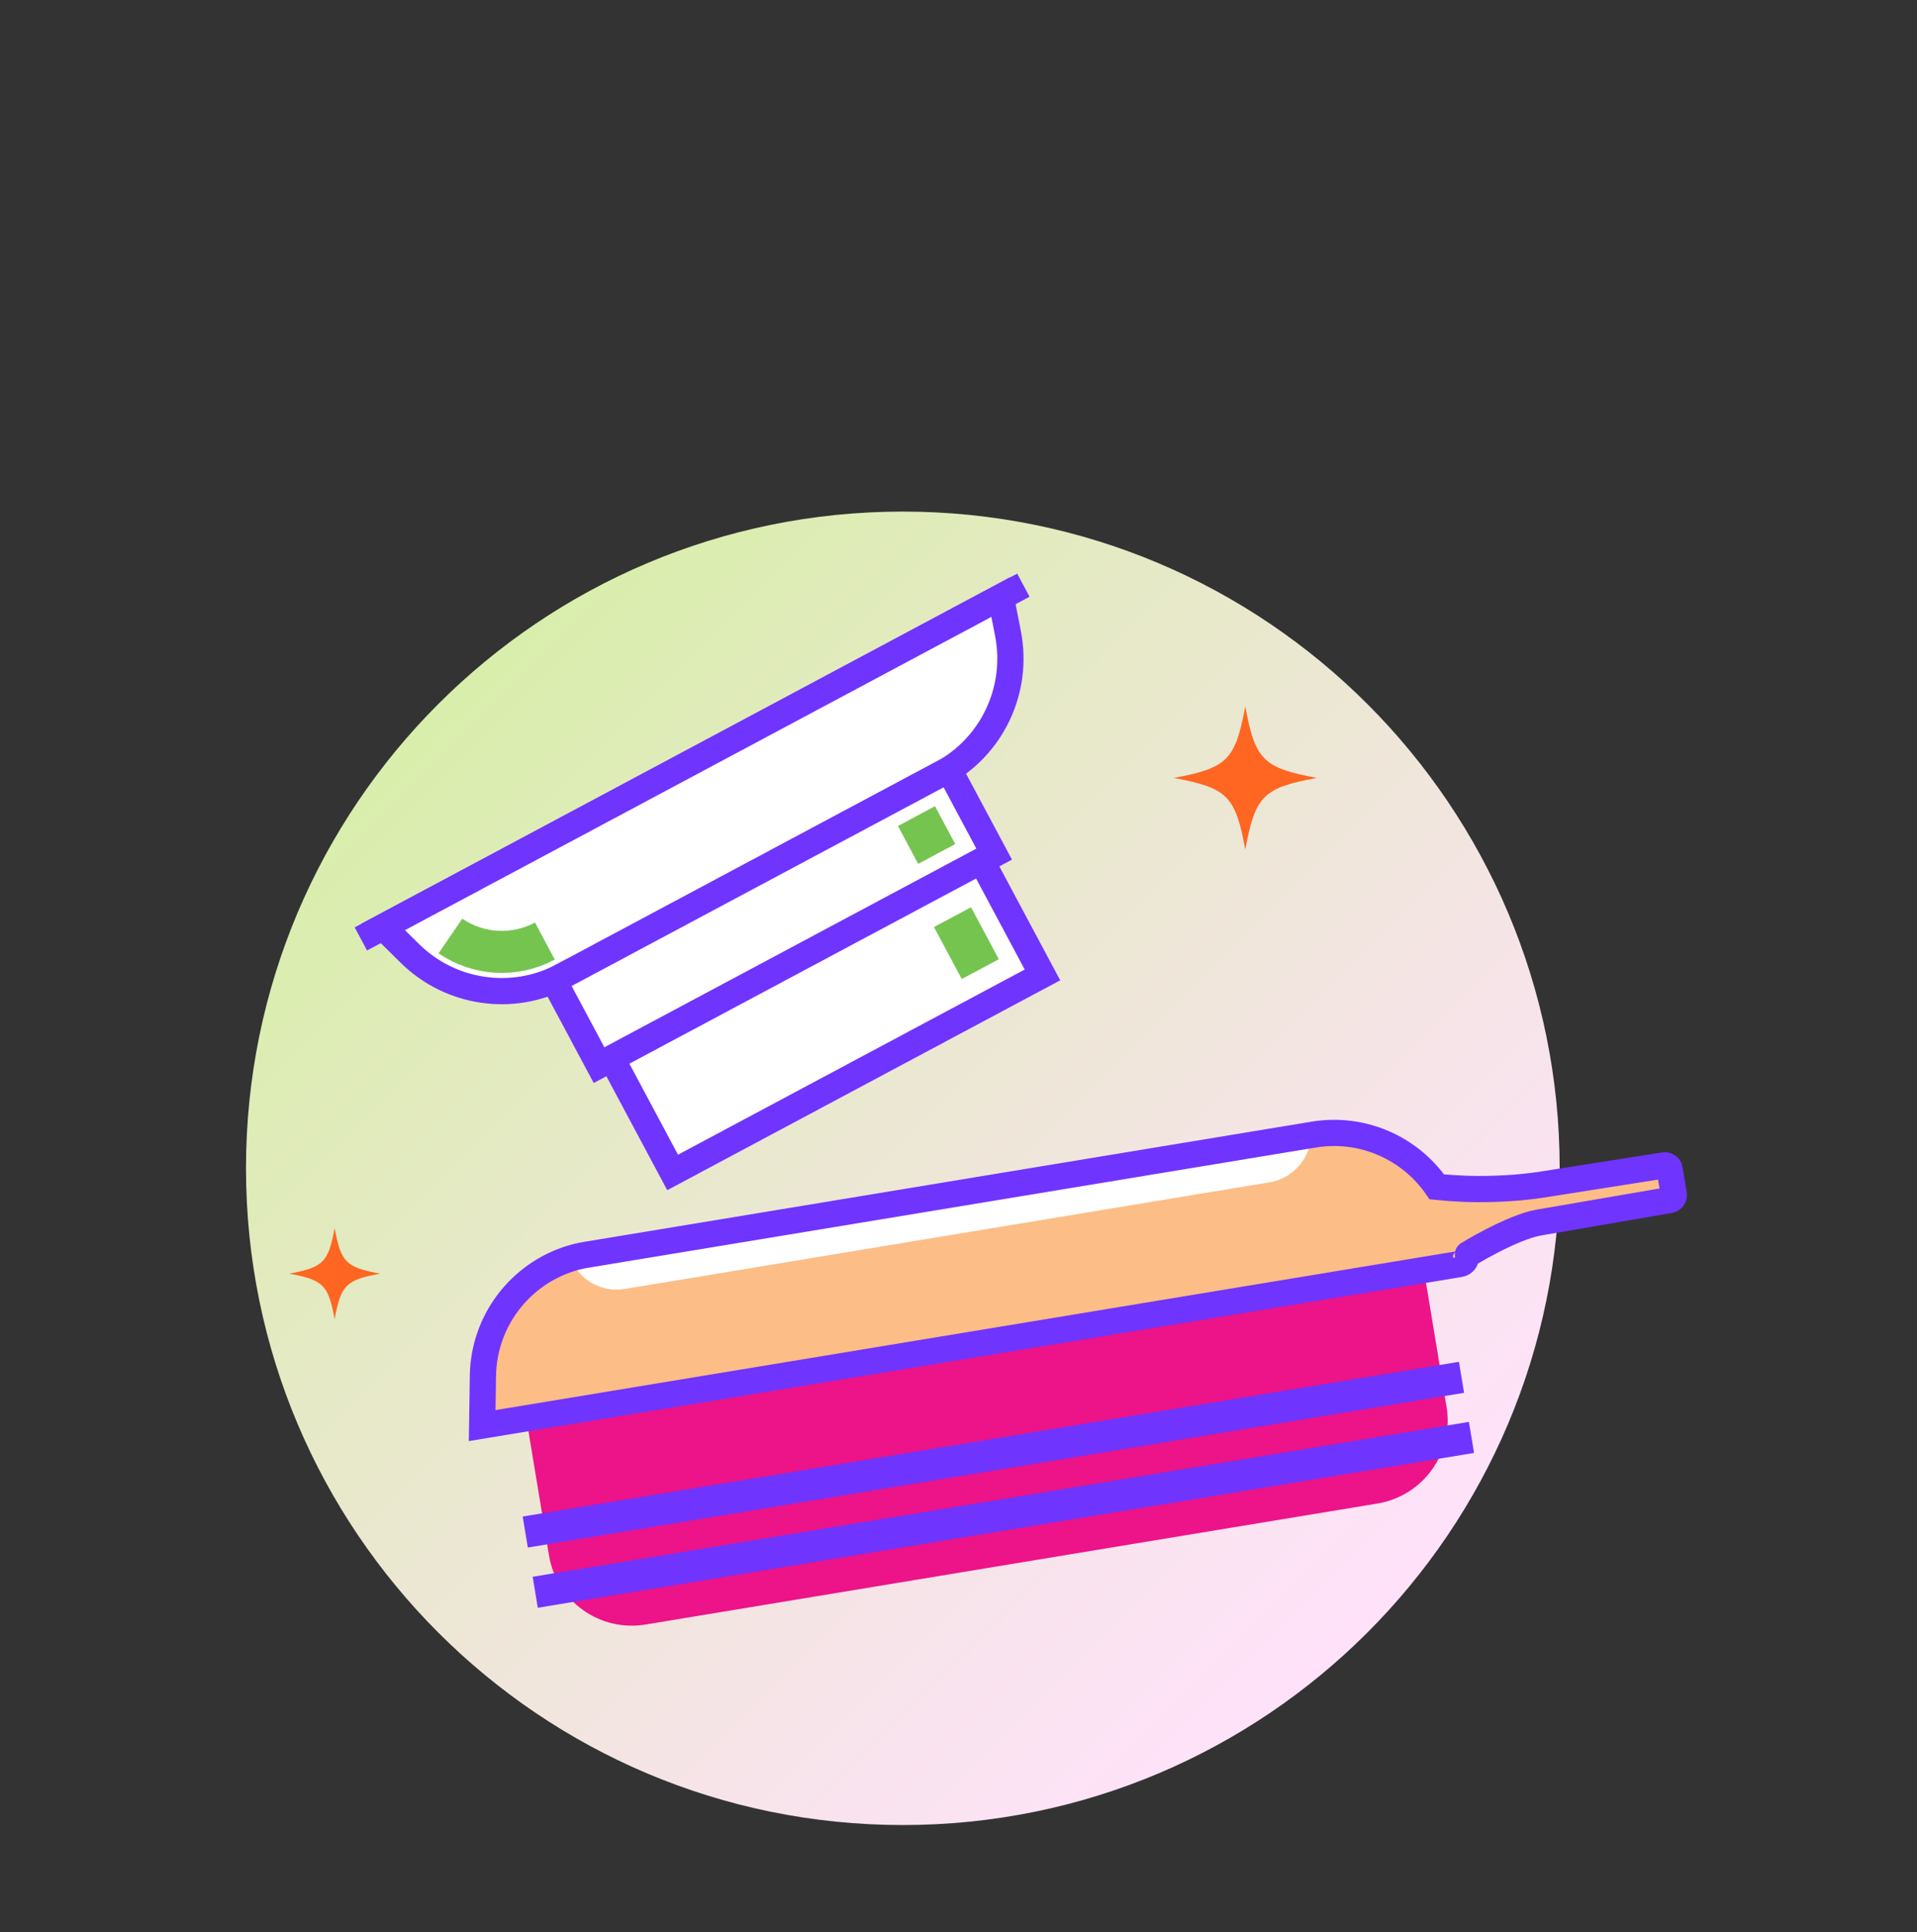 <?xml version="1.0" encoding="utf-8"?>
<svg xmlns="http://www.w3.org/2000/svg" width="125" height="126" viewBox="0 0 125 126" fill="none">
<rect x="0" y="0" width="125" height="126" fill="#333333" stroke="none"/>
<path d="M58.87 119.024C82.524 119.024 101.7 99.849 101.7 76.194C101.7 52.54 82.524 33.364 58.87 33.364C35.216 33.364 16.04 52.54 16.04 76.194C16.04 99.849 35.216 119.024 58.87 119.024Z" fill="url(#paint0_linear_1628_2537)"/>
<path d="M31.31 85.134L32.16 84.254L32.18 84.284" fill="url(#paint1_linear_1628_2537)"/>
<path d="M31.17 85.284V85.264C31.22 85.214 31.26 85.174 31.31 85.124" fill="url(#paint2_linear_1628_2537)"/>
<path d="M34.319 92.496L92.844 82.818L94.324 91.766C94.817 94.746 92.8 97.562 89.82 98.055L42.088 105.949C39.109 106.441 36.292 104.424 35.799 101.444L34.319 92.496Z" fill="#ED1388"/>
<path d="M108.87 76.274L109.14 77.884C109.17 78.064 109.05 78.234 108.87 78.264L100.33 79.734C98.6 80.034 95.58 81.864 95.59 81.894C95.63 82.144 95.46 82.394 95.2 82.434L31.44 92.974L31.49 89.704C31.55 86.154 33.9 83.104 37.21 82.074C37.56 81.964 37.92 81.884 38.29 81.824L85.67 73.994C88.84 73.474 91.94 74.864 93.69 77.404C94.9 77.524 96.12 77.574 97.33 77.534C98.54 77.504 99.75 77.394 100.95 77.194L108.5 76.004C108.68 75.974 108.85 76.094 108.88 76.274H108.87Z" fill="#FCBD86"/>
<path d="M85.5 74.014C85.45 75.524 84.34 76.844 82.8 77.104L40.73 84.064C39.21 84.314 37.76 83.464 37.2 82.084C37.55 81.974 37.91 81.894 38.28 81.834L85.5 74.024V74.014Z" fill="white"/>
<path d="M34.25 99.915L95.3 89.825" stroke="#7034FF" stroke-width="2.05" stroke-linejoin="round"/>
<path d="M34.9 103.844L95.95 93.744" stroke="#7034FF" stroke-width="2.05" stroke-linejoin="round"/>
<path d="M108.87 76.274L109.14 77.884C109.17 78.064 109.05 78.234 108.87 78.264L100.33 79.734C98.6 80.034 95.58 81.864 95.59 81.894C95.63 82.144 95.46 82.394 95.2 82.434L31.44 92.974L31.49 89.704C31.55 86.154 33.9 83.104 37.21 82.074C37.56 81.964 37.92 81.884 38.29 81.824L85.67 73.994C88.84 73.474 91.94 74.864 93.69 77.404C94.9 77.524 96.12 77.574 97.33 77.534C98.54 77.504 99.75 77.394 100.95 77.194L108.5 76.004C108.68 75.974 108.85 76.094 108.88 76.274H108.87Z" stroke="#7034FF" stroke-width="1.71" stroke-miterlimit="10"/>
<path d="M23.53 61.234L66.73 38.164" stroke="#7034FF" stroke-width="1.71" stroke-miterlimit="10"/>
<path d="M36.74 63.644L61.38 50.474C64.68 48.714 66.44 45.004 65.73 41.334L65.26 38.934L24.98 60.454L26.72 62.174C29.38 64.804 33.44 65.394 36.73 63.634L36.74 63.644Z" fill="white"/>
<path d="M36.74 63.644L61.38 50.474C64.68 48.714 66.44 45.004 65.73 41.334L65.26 38.934L24.98 60.454L26.72 62.174C29.38 64.804 33.44 65.394 36.73 63.634L36.74 63.644Z" stroke="#7034FF" stroke-width="1.71" stroke-miterlimit="10"/>
<path d="M35.53 61.374C33.54 62.434 31.18 62.284 29.37 61.044" stroke="#76C450" stroke-width="2.74" stroke-linejoin="round"/>
<path d="M61.88 50.19L36.116 63.953L39.065 69.474L64.83 55.712L61.88 50.19Z" fill="white"/>
<path d="M61.88 50.19L36.116 63.953L39.065 69.474L64.83 55.712L61.88 50.19Z" stroke="#7034FF" stroke-width="1.71" stroke-miterlimit="10"/>
<path d="M63.998 56.138L39.883 69.019L43.859 76.464L67.975 63.582L63.998 56.138Z" fill="white"/>
<path d="M63.998 56.138L39.883 69.019L43.859 76.464L67.975 63.582L63.998 56.138Z" stroke="#7034FF" stroke-width="1.71" stroke-miterlimit="10"/>
<path d="M59.76 53.224L61.08 55.694" stroke="#76C450" stroke-width="2.74" stroke-linejoin="round"/>
<path d="M62.11 59.814L63.92 63.204" stroke="#76C450" stroke-width="2.74" stroke-linejoin="round"/>
<path d="M76.53 50.734C80.03 50.094 80.55 49.564 81.2 46.064C81.84 49.564 82.37 50.084 85.87 50.734C82.37 51.374 81.85 51.904 81.2 55.404C80.56 51.904 80.03 51.384 76.53 50.734Z" fill="#FE6622"/>
<path d="M18.85 83.064C21.08 82.654 21.41 82.324 21.82 80.094C22.23 82.324 22.56 82.654 24.79 83.064C22.56 83.474 22.23 83.804 21.82 86.034C21.41 83.804 21.08 83.474 18.85 83.064Z" fill="#FE6622"/>
<defs>
<linearGradient id="paint0_linear_1628_2537" x1="28.588" y1="45.916" x2="89.159" y2="106.486" gradientUnits="userSpaceOnUse">
<stop stop-color="#D9EEAB"/>
<stop offset="0.17" stop-color="#E0EBBA"/>
<stop offset="0.72" stop-color="#F6E4E8"/>
<stop offset="1" stop-color="#FFE2FA"/>
</linearGradient>
<linearGradient id="paint1_linear_1628_2537" x1="31.728" y1="84.693" x2="31.749" y2="84.714" gradientUnits="userSpaceOnUse">
<stop stop-color="#D9EEAB"/>
<stop offset="0.17" stop-color="#E0EBBA"/>
<stop offset="0.72" stop-color="#F6E4E8"/>
<stop offset="1" stop-color="#FFE2FA"/>
</linearGradient>
<linearGradient id="paint2_linear_1628_2537" x1="31.24" y1="85.209" x2="31.247" y2="85.216" gradientUnits="userSpaceOnUse">
<stop stop-color="#D9EEAB"/>
<stop offset="0.17" stop-color="#E0EBBA"/>
<stop offset="0.72" stop-color="#F6E4E8"/>
<stop offset="1" stop-color="#FFE2FA"/>
</linearGradient>
</defs>
</svg>